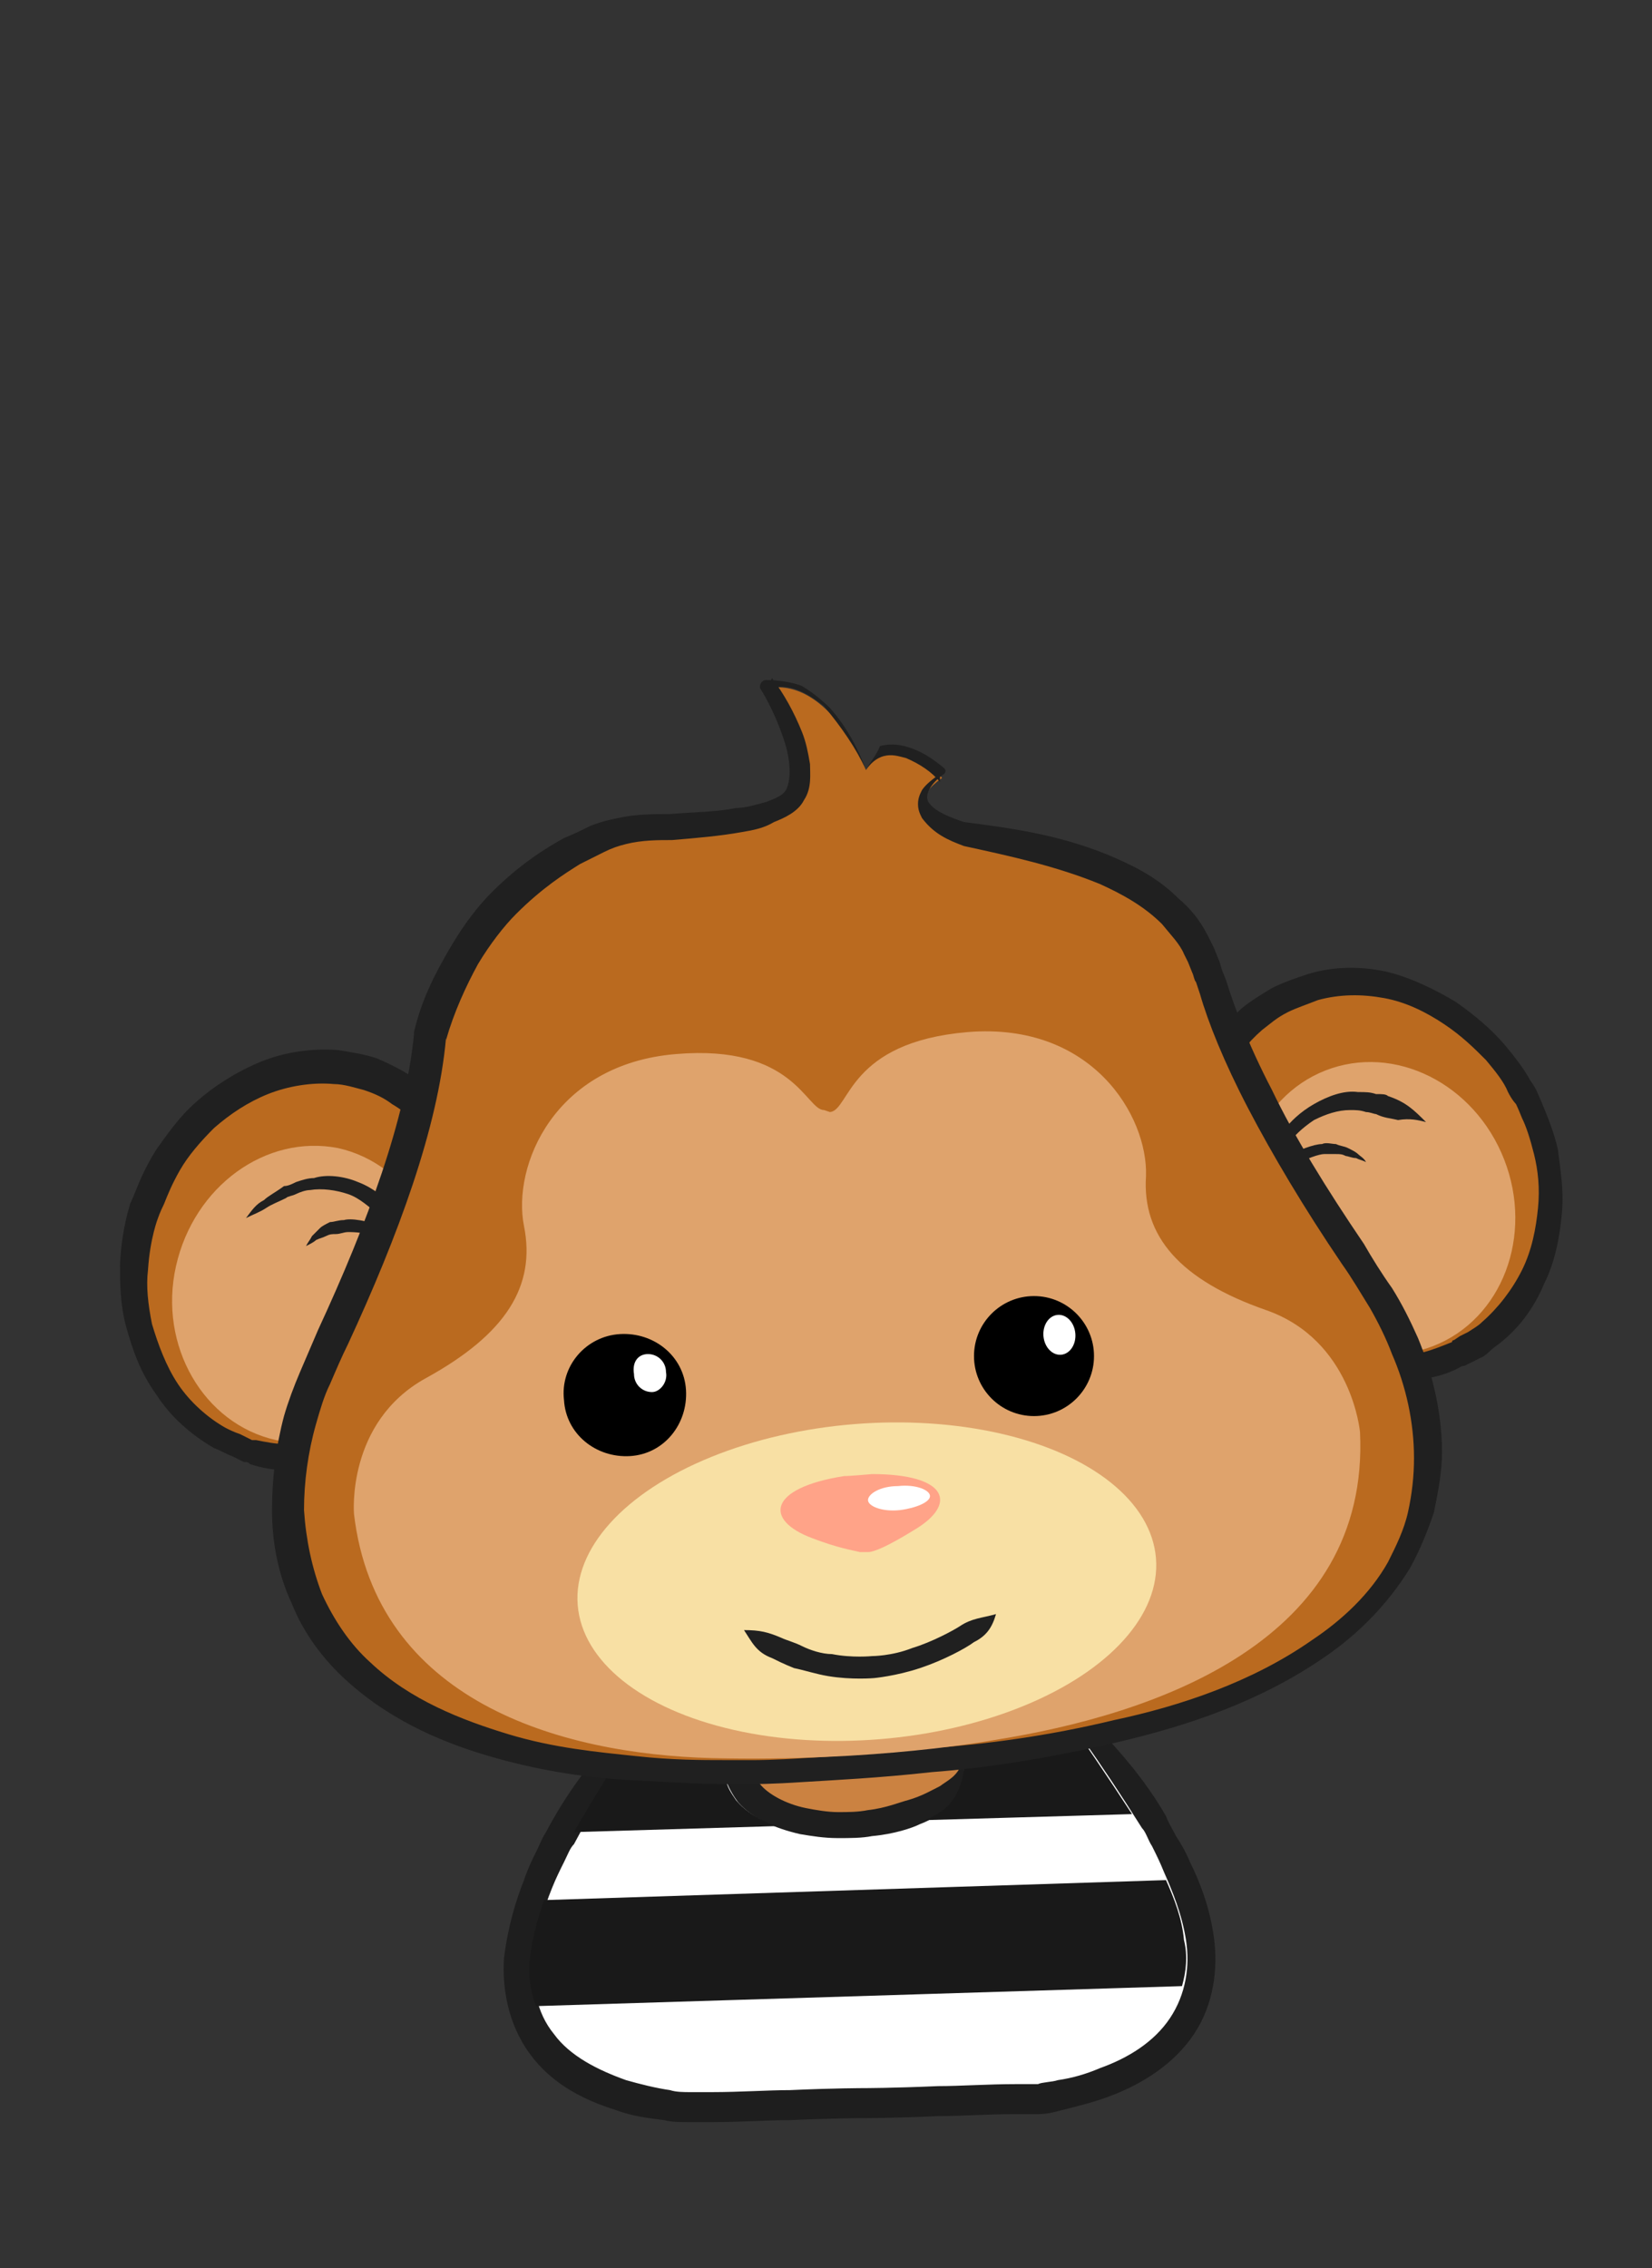 <?xml version="1.0" encoding="utf-8"?>
<!-- Generator: Adobe Illustrator 18.0.0, SVG Export Plug-In . SVG Version: 6.00 Build 0)  -->
<!DOCTYPE svg PUBLIC "-//W3C//DTD SVG 1.1//EN" "http://www.w3.org/Graphics/SVG/1.1/DTD/svg11.dtd">
<svg version="1.1" id="Laag_1" xmlns="http://www.w3.org/2000/svg" xmlns:xlink="http://www.w3.org/1999/xlink" x="0px" y="0px"
	 viewBox="0 0 82.6 113.4" enable-background="new 0 0 82.6 113.4" xml:space="preserve">
<rect x="0" y="0" width="82.6" height="113.4" fill="#333333" stroke="none"/>
<g>
	<path fill="#FFFFFF" d="M33.8,83.5c-18.2,21.4,0.6,21.8,0.6,21.8l17.5-0.5c0,0,18.8-1.5-0.6-21.8"/>
</g>
<g>
	<defs>
		<path id="SVGID_9_" d="M33.8,83.5c-18.2,21.4,0.6,21.8,0.6,21.8l17.5-0.5c0,0,18.8-1.5-0.6-21.8"/>
	</defs>
	<clipPath id="SVGID_2_">
		<use xlink:href="#SVGID_9_"  overflow="visible"/>
	</clipPath>
</g>
<g>
	<g>
		<g>
			<g>
				<path fill="#1E1E1E" d="M33.8,83.5c-0.7,0.6-1.3,1.2-1.8,1.8c-0.6,0.6-1.1,1.2-1.6,1.8c-1,1.2-2.1,2.6-3.1,4.5
					c-0.2,0.3-0.3,0.6-0.5,1c-0.2,0.4-0.4,0.8-0.6,1.4c-0.4,1-0.8,2.3-1,3.9c-0.1,1.5,0.2,3.3,1.3,4.8c1.1,1.5,2.7,2.3,4.3,2.8
					c0.8,0.3,1.6,0.4,2.4,0.5c0.4,0.1,0.8,0.1,1.3,0.1c0.4,0,0.7,0,1.1,0c1.4,0,2.8-0.1,3.9-0.1c2.3-0.1,3.7-0.1,3.7-0.1
					s1.5,0,3.7-0.1c1.1,0,2.5-0.1,3.9-0.1c0.4,0,0.7,0,1.1,0c0.5,0,0.8-0.1,1.2-0.2c0.8-0.2,1.6-0.4,2.4-0.7
					c1.6-0.6,3.2-1.6,4.2-3.1c1-1.5,1.2-3.3,1-4.8c-0.2-1.5-0.7-2.8-1.2-3.8c-0.2-0.5-0.5-1-0.7-1.3c-0.2-0.4-0.4-0.7-0.5-1
					c-1.1-1.9-2.3-3.2-3.4-4.4c-0.6-0.6-1.1-1.1-1.7-1.7c-0.6-0.5-1.2-1.1-1.9-1.7c2.1,2.9,3.6,4.9,5.8,8.4c0.2,0.2,0.3,0.6,0.5,0.9
					c0.2,0.4,0.4,0.8,0.6,1.3c0.4,0.9,0.9,2.1,1.1,3.4c0.2,1.3,0,2.7-0.8,3.9c-0.8,1.2-2.1,2-3.5,2.5c-0.7,0.3-1.4,0.5-2.1,0.6
					c-0.3,0.1-0.8,0.1-1,0.2c-0.4,0-0.7,0-1.1,0c-1.4,0-2.8,0.1-3.9,0.1c-2.3,0.1-3.7,0.1-3.7,0.1s-1.5,0-3.7,0.1
					c-1.1,0-2.5,0.1-3.9,0.1c-0.4,0-0.7,0-1.1,0c-0.3,0-0.7,0-1-0.1c-0.7-0.1-1.5-0.3-2.2-0.5c-1.4-0.5-2.8-1.2-3.6-2.3
					c-0.9-1.1-1.1-2.5-1-3.8c0.1-1.3,0.5-2.5,0.9-3.5c0.2-0.5,0.4-0.9,0.6-1.3c0.2-0.4,0.3-0.7,0.5-0.9c1-1.9,1.9-3.2,2.7-4.6
					c0.4-0.7,0.8-1.3,1.2-2C32.8,85,33.3,84.3,33.8,83.5z"/>
			</g>
		</g>
	</g>
</g>
<g>
	
		<ellipse transform="matrix(1 -2.986917e-02 2.986917e-02 1 -2.617 1.308)" fill="#CB8241" cx="42.5" cy="88.2" rx="5.6" ry="3"/>
	<g>
		<g>
			<g>
				<path fill="#1E1E1E" d="M48.1,88.1c-0.2,0.7-0.7,0.9-1.1,1.2c-0.4,0.2-0.9,0.5-1.6,0.7c-0.4,0.1-1.1,0.4-2,0.5
					c-0.5,0.1-1,0.1-1.5,0.1c-0.5,0-1.1-0.1-1.6-0.2c-1-0.2-1.9-0.7-2.3-1.2c-0.2-0.2-0.3-0.4-0.3-0.5c0-0.1,0-0.1,0-0.2
					c0,0,0,0,0,0l0,0l0,0l0,0l0,0c0,0,0,0.1,0,0.1c0,0,0-0.2,0-0.3c0-0.1,0.1-0.3,0.3-0.5c0.4-0.5,1.2-1,2.2-1.3
					c0.5-0.1,1-0.3,1.6-0.3c0.3,0,0.5,0,0.8,0c0.3,0,0.5,0,0.8,0c0.9,0,1.7,0.3,2.1,0.4c0.7,0.2,1.2,0.4,1.6,0.6
					C47.3,87.2,47.8,87.4,48.1,88.1c0.2-0.7-0.1-1.4-0.5-1.9c-0.4-0.5-1-0.9-1.8-1.2c-0.4-0.1-1.3-0.4-2.4-0.4c-1-0.1-2.4,0-3.6,0.4
					c-1.2,0.4-2.3,1-3,1.8c-0.3,0.4-0.5,0.8-0.6,1.2c0,0.3,0,0.4,0,0.4c0,0,0,0,0,0.1c0,0,0,0,0,0c0,0,0,0.1,0,0.1
					c0,0.1,0,0.2,0.1,0.4c0.1,0.3,0.3,0.7,0.6,1.1c0.7,0.8,1.8,1.3,3.1,1.6c0.6,0.1,1.2,0.2,1.9,0.2c0.6,0,1.2,0,1.7-0.1
					c1.1-0.1,2-0.4,2.4-0.6c0.8-0.3,1.4-0.8,1.8-1.3c0.2-0.3,0.3-0.6,0.4-0.9C48.2,88.8,48.2,88.4,48.1,88.1z"/>
			</g>
		</g>
	</g>
</g>
<path fill="#191919" d="M59.2,97c-0.1-1.1-0.5-2.1-0.9-3L27.2,95c-0.3,0.9-0.6,1.9-0.7,2.9c-0.1,0.8,0,1.6,0.3,2.4l32.3-1
	C59.3,98.6,59.4,97.8,59.2,97z"/>
<path fill="#191919" d="M48.1,87.7c0,0.1,0,0.2,0,0.3v0v0c0.1,0.3,0.1,0.7,0,1c-0.1,0.3-0.2,0.6-0.4,0.9c-0.3,0.5-0.8,0.8-1.4,1.1
	l10.3-0.3c-1.3-2-2.4-3.6-3.5-5.2C51.5,86.5,49.8,87.2,48.1,87.7z"/>
<path fill="#191919" d="M36.3,88.9c0-0.1,0-0.2-0.1-0.3c-1.8-0.3-3.5-0.7-5-1.2c0,0.1-0.1,0.1-0.1,0.2c-0.7,1.2-1.5,2.4-2.4,4
	l10.1-0.3c-0.8-0.3-1.5-0.7-2-1.3C36.6,89.7,36.3,89.3,36.3,88.9z"/>
<g>
	<defs>
		<path id="SVGID_11_" d="M33.4,84.2C15.2,105.6,34,106,34,106l17.5-0.5c0,0,18.8-1.5-0.6-21.8"/>
	</defs>
	<clipPath id="SVGID_4_">
		<use xlink:href="#SVGID_11_"  overflow="visible"/>
	</clipPath>
</g>
<g>
	
		<ellipse transform="matrix(-0.895 0.447 -0.447 -0.895 156.245 80.633)" fill="#BA6A1F" cx="68.6" cy="58.7" rx="8.6" ry="9.9"/>
	<g>
		<g>
			<g>
				<path fill="#202020" d="M61,62.6c0.4,1.3,1,2.4,1.8,3.4c0.8,1,1.9,1.9,3.5,2.5c0.4,0.2,1.1,0.4,2,0.5c0.9,0.1,2,0.2,3.1-0.1
					c0.6-0.1,1.2-0.3,1.7-0.6c0.1,0,0.1,0,0.3-0.1l0.2-0.1l0.4-0.2c0.3-0.1,0.5-0.4,0.8-0.6c1.1-0.8,1.9-1.9,2.4-3.1
					c0.6-1.2,0.8-2.5,0.9-3.6c0.1-1.2-0.1-2.2-0.2-3.1c-0.2-0.9-0.5-1.6-0.7-2.1c-0.2-0.5-0.3-0.7-0.3-0.7s-0.1-0.3-0.4-0.7
					c-0.2-0.4-0.7-1.1-1.3-1.8c-0.6-0.7-1.4-1.4-2.4-2.1c-1-0.6-2.2-1.2-3.4-1.5c-1.3-0.3-2.7-0.3-4,0.1c-0.6,0.2-1.2,0.4-1.8,0.7
					c-0.5,0.3-1,0.6-1.5,1c-0.9,0.8-1.5,1.7-1.9,2.4c-0.4,0.8-0.6,1.5-0.8,1.9c-0.5,1.7-0.4,3.1-0.1,4.3
					C59.7,60.3,60.2,61.4,61,62.6c-0.4-1.3-0.5-2.4-0.6-3.6c0-1.2,0-2.4,0.4-3.8c0.2-0.8,0.8-2.4,2.3-3.7c0.4-0.3,0.7-0.6,1.3-0.9
					c0.4-0.2,1-0.4,1.5-0.6c1.1-0.3,2.2-0.3,3.3-0.1c1.1,0.2,2.1,0.7,3,1.3c0.9,0.6,1.5,1.2,2.1,1.8c0.5,0.6,0.9,1.1,1.1,1.6
					c0.2,0.4,0.4,0.6,0.4,0.6s0.1,0.2,0.3,0.7c0.2,0.4,0.4,1,0.6,1.8c0.2,0.8,0.3,1.7,0.2,2.7c-0.1,1-0.3,2.1-0.8,3.1
					c-0.5,1-1.2,1.9-2,2.6c-0.2,0.2-0.4,0.3-0.7,0.5l-0.4,0.2L72.7,67c0,0-0.1,0-0.1,0.1c-0.5,0.2-1,0.4-1.4,0.5
					c-1.9,0.4-3.6-0.1-4.3-0.4c-1.4-0.5-2.4-1.2-3.3-1.9C62.6,64.4,61.8,63.7,61,62.6z"/>
			</g>
		</g>
	</g>
</g>
<ellipse transform="matrix(-0.931 0.364 -0.364 -0.931 155.065 91.468)" fill="#DFA36C" cx="68.9" cy="60.3" rx="6.7" ry="7.4"/>
<g>
	<g>
		<g>
			<g>
				<path fill="#202020" d="M71.3,56.1c-0.6-0.6-1-1-1.9-1.3c-0.1-0.1-0.3-0.1-0.6-0.1c-0.3-0.1-0.5-0.1-0.9-0.1
					c-0.7-0.1-1.5,0.2-2.2,0.6c-0.7,0.4-1.2,0.9-1.5,1.3c-0.3,0.4-0.5,0.7-0.5,0.7s-0.1,0.2-0.3,0.5c-0.2,0.3-0.4,0.8-0.7,1.6
					c-0.1,0.2,0.1,0.4,0.2,0.4c0.1,0,0.3,0,0.4-0.1l0,0c0.3-0.3,0.8-0.9,1.4-1.3c0.6-0.4,1.3-0.6,1.5-0.6c0.2,0,0.4,0,0.6,0
					c0.2,0,0.3,0,0.5,0.1c0.1,0,0.3,0.1,0.5,0.1c0.2,0.1,0.3,0.1,0.5,0.2c-0.1-0.2-0.3-0.3-0.4-0.4c-0.1-0.1-0.3-0.2-0.5-0.3
					c-0.2-0.1-0.4-0.1-0.6-0.2c-0.2,0-0.5-0.1-0.7,0c-0.4,0-1.2,0.3-1.9,0.7c-0.7,0.5-1.3,1.1-1.6,1.5c0.3,0.2,0.5,0.2,0.6,0.3
					c0.2-0.7,0.5-1.2,0.6-1.5c0.2-0.3,0.2-0.4,0.2-0.4s0.2-0.3,0.4-0.6c0.3-0.4,0.7-0.8,1.3-1.2c0.6-0.3,1.2-0.5,1.8-0.5
					c0.3,0,0.5,0,0.8,0.1c0.2,0,0.4,0.1,0.5,0.1c0.4,0.2,0.7,0.2,1.1,0.3C70.5,55.9,70.9,56,71.3,56.1z"/>
			</g>
		</g>
	</g>
</g>
<g>
	<path fill="#BA6A1F" d="M23.6,65.6c-1.6,5.2-6.6,8.3-11.1,6.9c-4.5-1.4-6.9-6.8-5.2-12c1.6-5.2,6.6-8.3,11.1-6.9
		C22.8,55,25.2,60.4,23.6,65.6z"/>
	<g>
		<g>
			<g>
				<path fill="#202020" d="M23.6,65.6c-0.6,1.2-1.3,2.1-2.1,3c-0.8,0.8-1.7,1.7-3,2.5c-0.7,0.4-2.2,1.2-4.2,1.1
					c-0.5,0-1-0.1-1.5-0.2c0,0-0.2,0-0.2,0l-0.2-0.1l-0.4-0.2c-0.3-0.1-0.5-0.2-0.7-0.3c-0.9-0.5-1.8-1.3-2.4-2.2
					c-0.6-0.9-1-2-1.3-3c-0.2-1-0.3-1.9-0.2-2.7c0.1-1.6,0.5-2.6,0.5-2.6c0,0,0.1-0.3,0.3-0.7c0.2-0.5,0.4-1,0.8-1.7
					c0.4-0.7,1-1.4,1.7-2.1c0.8-0.7,1.7-1.3,2.7-1.7c1-0.4,2.2-0.6,3.3-0.5c0.5,0,1.1,0.2,1.5,0.3c0.6,0.2,1,0.4,1.4,0.7
					c1.7,1,2.5,2.6,2.8,3.3c0.6,1.4,0.9,2.6,1,3.7C23.7,63.1,23.7,64.2,23.6,65.6c0.6-1.2,0.9-2.4,1-3.7c0.1-1.3-0.1-2.7-0.8-4.3
					c-0.2-0.4-0.5-1.1-1.1-1.8c-0.5-0.7-1.3-1.5-2.3-2.1c-0.5-0.3-1.1-0.6-1.6-0.8c-0.6-0.2-1.3-0.3-1.9-0.4
					c-1.3-0.1-2.7,0.1-3.9,0.6c-1.2,0.5-2.3,1.2-3.2,2c-0.9,0.8-1.5,1.7-2,2.4c-0.5,0.8-0.8,1.5-1,2c-0.2,0.5-0.3,0.7-0.3,0.7
					c0,0.1-0.4,1.1-0.5,3c0,0.9,0,2,0.3,3.1c0.3,1.1,0.7,2.3,1.5,3.4c0.7,1.1,1.7,2,2.9,2.7c0.3,0.1,0.6,0.3,0.9,0.4l0.4,0.2
					l0.2,0.1c0.2,0,0.2,0,0.3,0.1c0.6,0.2,1.2,0.3,1.8,0.3c1.2,0.1,2.2-0.1,3.1-0.4c0.9-0.3,1.5-0.6,1.9-0.9c1.5-0.9,2.4-2,3.1-3.1
					C23,68.1,23.4,66.9,23.6,65.6z"/>
			</g>
		</g>
	</g>
</g>
<path fill="#DFA36C" d="M21.9,66.1c-0.9,4-4.5,6.6-8.1,5.9c-3.6-0.8-5.9-4.7-5-8.7c0.9-4,4.5-6.6,8.1-5.9
	C20.5,58.2,22.8,62.1,21.9,66.1z"/>
<g>
	<g>
		<g>
			<g>
				<path fill="#202020" d="M12.3,60.9c0.4-0.2,0.7-0.3,1-0.5c0.3-0.2,0.6-0.3,1-0.5c0.1-0.1,0.3-0.1,0.5-0.2
					c0.2-0.1,0.5-0.2,0.7-0.2c0.6-0.1,1.3,0,1.9,0.2c0.6,0.2,1.1,0.7,1.5,1c0.3,0.3,0.5,0.6,0.5,0.6s0.1,0.1,0.3,0.4
					c0.2,0.3,0.5,0.7,0.8,1.3c0.1-0.1,0.3-0.2,0.6-0.4c-0.4-0.3-1.1-0.9-1.9-1.2c-0.8-0.4-1.7-0.5-2-0.4c-0.3,0-0.5,0.1-0.7,0.1
					c-0.2,0.1-0.4,0.2-0.5,0.3c-0.1,0.1-0.3,0.3-0.4,0.4c-0.1,0.2-0.2,0.3-0.3,0.5c0.2-0.1,0.4-0.2,0.5-0.3c0.2-0.1,0.3-0.1,0.5-0.2
					c0.2-0.1,0.3-0.1,0.5-0.1c0.2,0,0.4-0.1,0.6-0.1c0.3,0,1,0,1.7,0.4c0.7,0.3,1.4,0.8,1.7,1.1l0,0c0.1,0.1,0.4,0.1,0.5,0
					c0.1-0.1,0.1-0.3,0.1-0.4c-0.4-0.7-0.7-1.2-0.9-1.5c-0.2-0.3-0.3-0.4-0.3-0.4s-0.2-0.3-0.6-0.6c-0.4-0.3-0.9-0.8-1.7-1.1
					c-0.7-0.3-1.6-0.4-2.2-0.2c-0.3,0-0.6,0.1-0.9,0.2c-0.2,0.1-0.4,0.2-0.6,0.2c-0.4,0.3-0.8,0.5-1,0.7
					C12.8,60.2,12.6,60.5,12.3,60.9z"/>
			</g>
		</g>
	</g>
</g>
<g>
	<path fill="#BA6A1F" d="M43.3,38.5c0,0-1.8-4.6-4.9-4.1c0,0,3.4,5,0.7,6.3c-1.5,0.7-3.9,0.9-5.4,0.9c0,0-2.1-0.1-3.8,0.6
		c-6.9,3-8.3,9.8-8.3,9.8c-0.6,6.4-4.5,14-5.9,17.3c-1.4,3.2-7.4,22.2,27.4,19.2l2.3-0.2C79.8,85.6,70.9,67.9,69,65
		c-1.9-3-7-9.9-8.6-16.1c-1.4-5.3-8.4-6.3-12.2-7c0,0-3.8-1.1-1.1-3C47.2,38.9,44.5,36.4,43.3,38.5"/>
	<g>
		<g>
			<g>
				<path fill="#202020" d="M43.3,38.5c-0.4-1.1-1-2.2-1.8-3.1c-0.4-0.4-0.9-0.8-1.4-1.1c-0.5-0.2-1.2-0.3-1.8-0.3
					c-0.2,0-0.3,0.2-0.3,0.3c0,0,0,0.1,0,0.1l0,0c0.5,0.8,0.9,1.7,1.2,2.6c0.3,0.9,0.4,1.9,0.1,2.5c-0.2,0.3-0.5,0.4-1,0.6
					c-0.4,0.1-1,0.3-1.5,0.3c-1,0.2-2.1,0.2-3.3,0.3l0.1,0c-0.9,0-1.8,0-2.7,0.2c-0.5,0.1-0.9,0.2-1.4,0.4c-0.4,0.2-0.8,0.4-1.3,0.6
					c-0.9,0.5-2.2,1.3-3.6,2.7c-0.7,0.7-1.4,1.6-2.1,2.8c-0.7,1.2-1.4,2.5-1.8,4.2l0,0.1l0,0c-0.4,4.2-2.3,9.4-4.8,14.8
					c-0.3,0.7-0.6,1.4-0.9,2.1c-0.3,0.7-0.6,1.5-0.8,2.2c-0.4,1.5-0.6,3.1-0.6,4.7c0,1.6,0.3,3.2,1,4.7c0.6,1.5,1.6,2.8,2.7,3.8
					c2.3,2.1,5,3.2,7.5,3.9c2.5,0.7,4.8,1,6.7,1.1c1.9,0.1,3.5,0.2,4.5,0.2c1.1,0,1.7,0,1.7,0s0.9,0,2.4-0.1
					c1.6-0.1,3.8-0.2,6.5-0.5c2.7-0.2,5.9-0.7,9.3-1.5c3.4-0.8,7.1-2,10.4-4.3c1.6-1.1,3.1-2.6,4.2-4.4c0.5-0.9,0.9-1.9,1.2-2.8
					c0.2-1,0.4-2,0.4-3c0-2-0.5-4-1.2-5.7c-0.4-0.9-0.8-1.7-1.3-2.5c-0.5-0.7-1-1.5-1.4-2.2c-1.9-2.8-3.5-5.4-4.6-7.7
					c-1.2-2.3-1.9-4.2-2.3-5.5l-0.2-0.5c-0.1-0.3-0.1-0.4-0.2-0.6l-0.2-0.5l-0.3-0.6c-0.4-0.8-0.9-1.4-1.5-1.9
					c-1.1-1.1-2.4-1.7-3.6-2.2c-2.5-1-4.8-1.3-7.1-1.6l0,0c-0.6-0.2-1.4-0.5-1.7-0.9c-0.4-0.4,0.1-1.1,0.7-1.5l0,0
					c0.1-0.1,0.1-0.2,0-0.3c0,0,0,0,0,0c-0.6-0.5-1.2-0.9-2-1.1c-0.4-0.1-0.8-0.1-1.2,0C43.8,37.8,43.5,38.1,43.3,38.5
					c0.2-0.3,0.5-0.6,0.9-0.7c0.4-0.1,0.7,0,1.1,0.1c0.7,0.3,1.3,0.7,1.7,1.2c0-0.1,0-0.2,0-0.4c-0.3,0.2-0.7,0.5-0.9,0.8
					c-0.1,0.2-0.2,0.4-0.2,0.7c0,0.3,0.1,0.5,0.2,0.7c0.6,0.8,1.3,1.1,2.1,1.4l0,0l0,0c2.3,0.5,4.6,1,6.8,1.9c1.1,0.5,2.2,1.1,3.1,2
					c0.4,0.5,0.9,1,1.1,1.5l0.2,0.4l0.2,0.5c0.1,0.2,0.1,0.4,0.2,0.5l0.2,0.6c0.4,1.4,1.2,3.4,2.4,5.7c1.2,2.3,2.8,5,4.7,7.8
					c0.5,0.7,0.9,1.4,1.4,2.2c0.4,0.7,0.8,1.5,1.1,2.3c0.7,1.6,1.1,3.4,1.1,5.2c0,0.9-0.1,1.8-0.3,2.7c-0.2,0.9-0.6,1.7-1,2.5
					c-0.9,1.6-2.3,2.9-3.8,3.9c-3,2.1-6.6,3.3-9.9,4c-3.3,0.8-6.4,1.2-9.1,1.4c-2.7,0.3-4.9,0.4-6.4,0.5c-1.5,0.1-2.4,0.1-2.4,0.1
					s-0.6,0-1.6,0c-1.1,0-2.6,0-4.4-0.2c-1.9-0.2-4.1-0.4-6.4-1.1c-2.3-0.7-4.9-1.7-6.9-3.6c-1-0.9-1.8-2.1-2.4-3.4
					c-0.5-1.3-0.8-2.7-0.9-4.2c0-1.4,0.2-2.9,0.6-4.3c0.2-0.7,0.4-1.4,0.7-2c0.3-0.7,0.6-1.4,0.9-2c2.5-5.4,4.5-10.8,4.9-15.3
					c0,0,0,0.1,0,0.1c0.4-1.4,1-2.7,1.6-3.8c0.6-1,1.3-1.9,1.9-2.5c1.3-1.3,2.4-2,3.2-2.5c0.4-0.2,0.8-0.4,1.2-0.6
					c0.4-0.2,0.7-0.3,1.1-0.4c0.8-0.2,1.6-0.2,2.3-0.2l0,0l0,0c1.2-0.1,2.4-0.2,3.5-0.4c0.6-0.1,1.1-0.2,1.6-0.5
					c0.5-0.2,1.2-0.5,1.5-1.1c0.4-0.6,0.3-1.3,0.3-1.8c-0.1-0.6-0.2-1.1-0.4-1.6c-0.4-1-0.9-1.9-1.5-2.7c-0.1,0.2-0.1,0.3-0.2,0.5
					c0.5-0.1,1-0.1,1.5,0.1c0.5,0.2,0.9,0.5,1.3,0.8C42.1,36.4,42.8,37.4,43.3,38.5z"/>
			</g>
		</g>
	</g>
</g>
<path fill="#DFA36C" d="M41.2,55.5c-0.9,0-1.5-3.3-7.4-2.8c-6.1,0.5-8.2,5.6-7.6,8.6c0.6,3-0.9,5.4-4.9,7.6c-4,2.2-3.6,6.8-3.6,6.8
	c1.1,9.3,10.2,12,17.9,12.2c8.2,0.2,14.1-0.9,14.1-0.9C57.9,85.7,68.5,82,68,71.6c0,0-0.4-4.6-4.7-6.1c-4.3-1.5-6.2-3.7-6-6.7
	c0.1-3-2.7-7.7-8.9-7.2c-6,0.5-5.9,3.9-6.9,4L41.2,55.5z"/>
<ellipse transform="matrix(-0.997 8.078242e-02 -8.078242e-02 -0.997 92.902 154.444)" fill="#F8E0A4" cx="43.3" cy="79.1" rx="14.5" ry="7.9"/>
<path fill="#FFA388" d="M42.2,73.8c-3.8,0.6-4,2.2-1.6,3.1c1.3,0.5,2,0.6,2.4,0.7c0.2,0,0.4,0,0.4,0c0.3,0,1-0.3,2.3-1.1
	c2.2-1.3,1.7-2.8-2.1-2.8C43.6,73.7,42.5,73.8,42.2,73.8z"/>
<g>
	<g>
		<g>
			<g>
				<path fill="#202020" d="M49.8,80.7c-0.7,0.2-1.2,0.2-1.8,0.6c-0.3,0.2-1.4,0.8-2.4,1.1c-1,0.4-2,0.4-2,0.4s-1,0.1-2-0.1
					c-0.5,0-1.1-0.2-1.5-0.4c-0.4-0.2-0.8-0.3-1-0.4c-0.7-0.3-1.1-0.4-1.9-0.4c0.4,0.6,0.6,1.1,1.4,1.4c0.2,0.1,0.6,0.3,1.1,0.5
					c0.5,0.1,1.1,0.3,1.7,0.4c1.2,0.2,2.3,0.1,2.3,0.1s1.1-0.1,2.3-0.5c1.2-0.4,2.3-1,2.7-1.3C49.3,81.8,49.6,81.4,49.8,80.7z"/>
			</g>
		</g>
	</g>
</g>
<path fill="#FFFFFF" d="M43.4,75c0,0.3,0.7,0.6,1.6,0.5c0.8-0.1,1.5-0.4,1.5-0.7c0-0.3-0.7-0.6-1.6-0.5C44,74.3,43.4,74.7,43.4,75z"
	/>
<circle cx="51.7" cy="67.8" r="3"/>
<ellipse transform="matrix(-0.996 8.849132e-02 -8.849132e-02 -0.996 111.66 128.48)" fill="#FFFFFF" cx="53" cy="66.7" rx="0.8" ry="1"/>
<path d="M28.2,70c0.1,1.7,1.6,2.9,3.3,2.8c1.7-0.1,2.9-1.6,2.8-3.3c-0.1-1.7-1.6-2.9-3.3-2.8C29.3,66.8,28,68.3,28.2,70z"/>
<path fill="#FFFFFF" d="M31.7,68.7c0,0.5,0.4,0.9,0.9,0.9c0.4,0,0.8-0.5,0.7-1c0-0.5-0.4-0.9-0.9-0.9C31.9,67.7,31.6,68.1,31.7,68.7
	z"/>
</svg>
